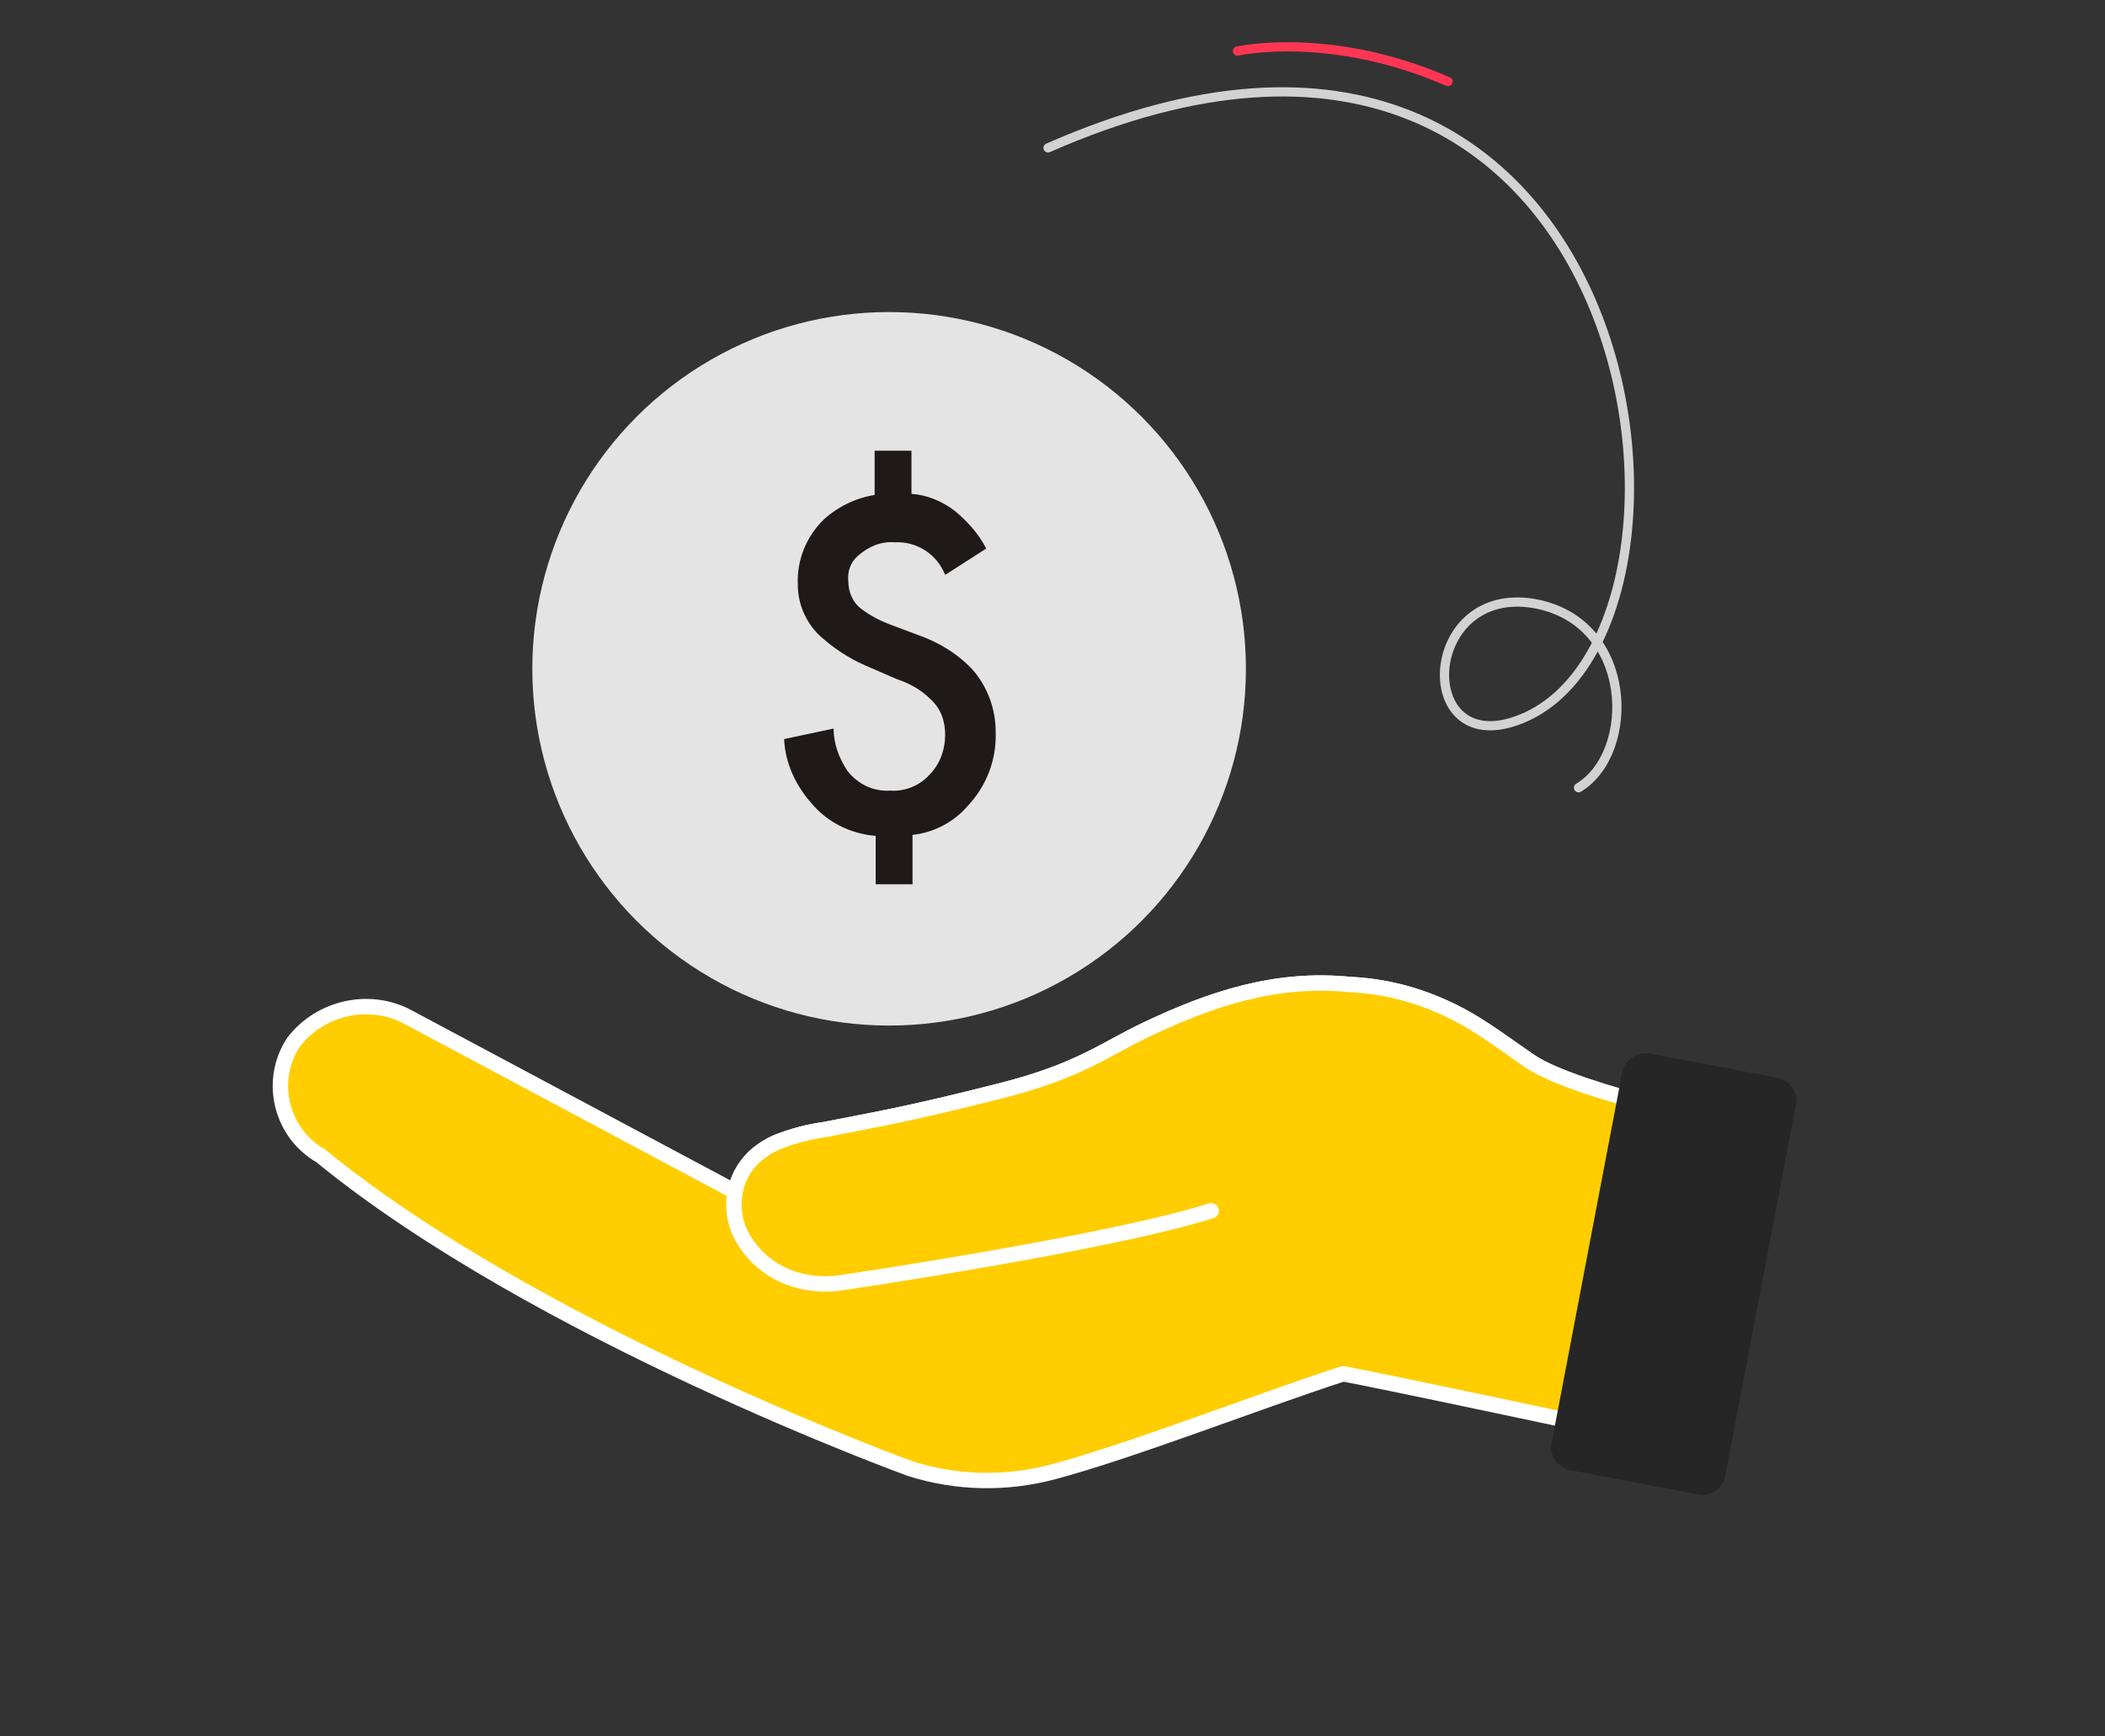 <?xml version="1.0" encoding="utf-8"?>
<!-- Generator: Adobe Illustrator 25.0.1, SVG Export Plug-In . SVG Version: 6.00 Build 0)  -->
<svg version="1.1" xmlns="http://www.w3.org/2000/svg" xmlns:xlink="http://www.w3.org/1999/xlink" x="0px" y="0px"
	 viewBox="0 0 200 165" style="enable-background:new 0 0 200 165;" xml:space="preserve">
<rect x="0" y="0" width="200" height="165" fill="#333333" stroke="none"/>
<style type="text/css">
	.st0{fill:#E5E4E5;}
	.st1{fill:#FFCD00;stroke:#FFFFFF;stroke-width:1.463;stroke-linecap:round;stroke-linejoin:round;}
	.st2{fill:#262626;}
	.st3{fill:none;stroke:#D2D2D2;stroke-width:0.877;stroke-linecap:round;stroke-miterlimit:10;}
	.st4{fill:none;stroke:#FF3653;stroke-width:0.877;stroke-linecap:round;stroke-miterlimit:10;}
	.st5{fill:#1F191A;}
</style>
<g id="Layer_1">
</g>
<g id="Layer_12">
	<g id="Group_156" transform="translate(-44.123 -27.548)">
		<circle id="Ellipse_23" class="st0" cx="128.6" cy="91.1" r="33.9"/>
		<g id="Group_154">
			<g id="Group_153">
				<g id="Group_152">
					<g id="Group_151">
						<path id="Path_144" class="st1" d="M210.6,134.8c0,0-16.5-3.3-21.1-6.4c-1.9-1.3-3.1-2.2-4.5-3.1c-3.8-2.5-8.1-4-12.6-4.2
							c-7-0.7-13.1,1.3-19.4,4.3c-4,1.9-6.3,3.9-13.8,5.8c-9,2.3-12.8,2.9-16.8,3.7c-1.5,0.2-3,0.6-4.5,1.2
							c-0.7,0.3-1.3,0.7-1.8,1.1c-1,0.9-1.8,2.2-2.1,3.6h0l-31.1-16.6l0,0c-3.7-2-8.4-0.9-10.9,2.4c-2.3,3.5-1.3,8.3,2.3,10.6
							c0.1,0,0.1,0.1,0.2,0.1c20.6,16.9,56.1,29.8,56.1,29.8c4.4,1.4,9.1,1.5,13.6,0.3c7.5-2,19.2-6.6,27.5-9.3
							c0.2-0.1,31.6,6.6,31.6,6.6"/>
					</g>
					<path id="Path_145" class="st1" d="M210.6,134.8c0,0-16.5-3.3-21.1-6.4c-1.9-1.3-3.1-2.2-4.5-3.1c-3.8-2.5-8.1-4-12.6-4.2
						c-7-0.7-13.1,1.3-19.4,4.3c-4,1.9-6.3,3.9-13.8,5.8c-9,2.3-12.8,2.9-16.8,3.7c-1.5,0.2-3,0.6-4.5,1.2c-0.7,0.3-1.3,0.7-1.8,1.1
						c-2.1,1.7-2.8,4.6-1.8,7.2c1.2,2.7,3.6,4.5,6.5,5c1.2,0.2,2.4,0.2,3.5,0c0,0,25.1-3.7,34.9-6.8"/>
				</g>
			</g>
		</g>
		<path id="Path_146" class="st2" d="M205.2,169.5l-11.6-2.2c-1.2-0.1-2.2-1.2-2.1-2.4l6.8-35.7c0.4-1.2,1.7-1.8,2.8-1.5l11.6,2.2
			c1.2,0.1,2.2,1.2,2.1,2.4L208,168C207.6,169.2,206.4,169.9,205.2,169.5z"/>
		<path id="Path_147" class="st3" d="M143.7,41.6c57.7-25.4,66.1,48,44,54.6c-9.2,2.7-8.3-13.1,2.2-11.3c9.5,1.7,9.7,14.2,4.2,17.5"
			/>
		<path id="Path_148" class="st4" d="M181.7,35.3c-11.2-4.9-20-2.9-20-2.9"/>
		<g id="Group_155" transform="translate(80.424 56.777)">
			<path id="Path_149" class="st5" d="M53.5,25.4c-0.8-2-2.7-3.2-4.8-3.1c-1.3-0.1-2.5,0.4-3.5,1.3c-0.7,0.6-1,1.5-0.9,2.4
				c0,1,0.4,2,1.2,2.6c0.9,0.7,1.9,1.2,3,1.6l2.4,0.9c2,0.7,3.8,1.8,5.2,3.3c1.4,1.6,2.2,3.7,2.2,5.9c0.1,2.7-0.9,5.2-2.7,7.1
				c-1.3,1.5-3.2,2.5-5.2,2.7v4.7h-3.5v-4.6c-2.4-0.2-4.6-1.3-6.1-3.1c-1.5-1.7-2.5-3.8-2.6-6.1l4.7-1c0,1.4,0.5,2.8,1.3,4
				c1,1.3,2.5,2,4.1,1.9c1.4,0.1,2.8-0.5,3.7-1.5c1-1,1.5-2.4,1.5-3.8c0-1.3-0.4-2.5-1.4-3.4c-0.9-0.9-2-1.5-3.2-1.9l-3-1.3
				c-1.6-0.7-3.1-1.7-4.4-2.9c-1.3-1.3-2-3-2-4.8c-0.1-2.3,0.8-4.5,2.4-6.1c1.4-1.3,3.1-2.1,4.9-2.4v-4.2h3.5v4.1
				c1.5,0.1,2.9,0.7,4.1,1.6c1.2,1,2.3,2.2,3,3.6L53.5,25.4z"/>
		</g>
	</g>
</g>
</svg>
